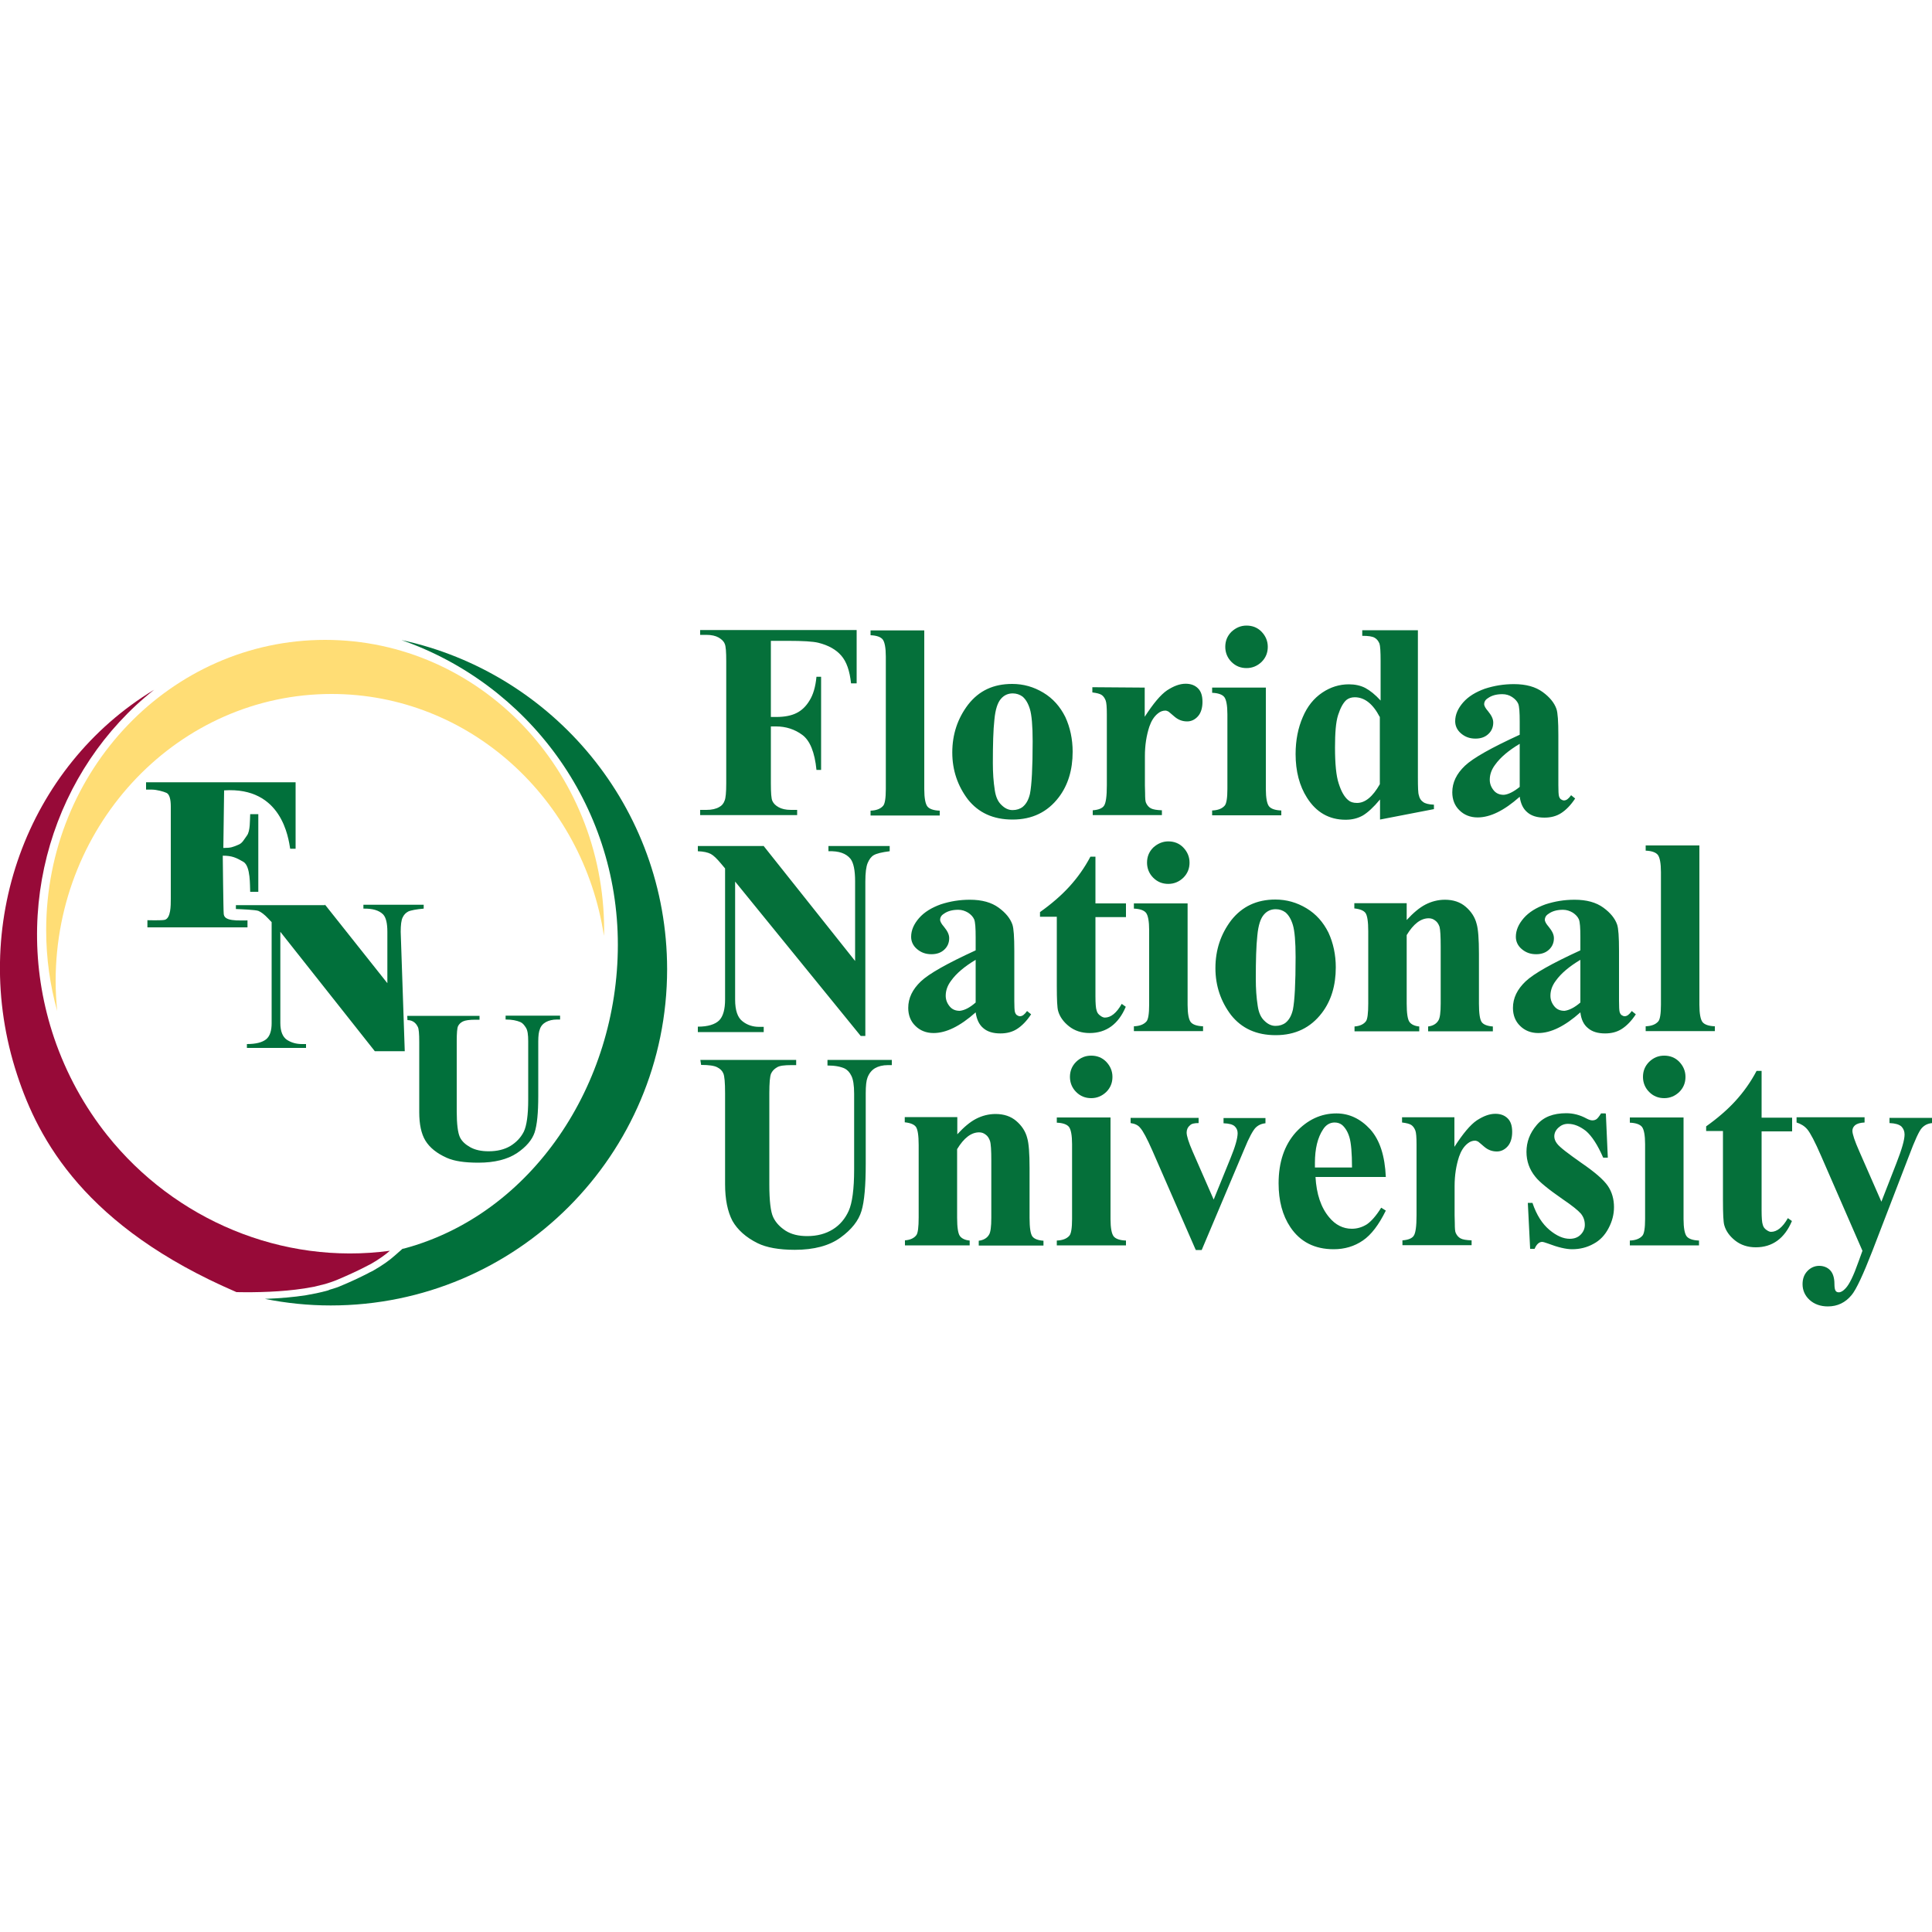<?xml version="1.0" encoding="utf-8"?>
<!-- Generator: Adobe Illustrator 23.0.1, SVG Export Plug-In . SVG Version: 6.00 Build 0)  -->
<svg version="1.1" id="Layer_1" xmlns="http://www.w3.org/2000/svg" xmlns:xlink="http://www.w3.org/1999/xlink" x="0px" y="0px"
	 viewBox="0 0 1000 1000" style="enable-background:new 0 0 1000 1000;" xml:space="preserve">
<style type="text/css">
	.st0{fill:#05703A;}
	.st1{fill:#FFDD75;}
	.st2{fill:#01703B;}
	.st3{fill:#970A38;}
</style>
<g>
	<path class="st0" d="M399,331.6v39.5h2.8c4.3,0,7.8-0.7,10.4-2c2.7-1.3,5-3.5,6.8-6.5c1.9-3,3.1-7.1,3.6-12.3h2.4v48.2h-2.4
		c-0.9-9.2-3.4-15.2-7.3-18.1s-8.5-4.4-13.6-4.4H399v29.4c0,4.9,0.2,8,0.8,9.2c0.6,1.3,1.6,2.3,3.2,3.2c1.6,0.9,3.7,1.4,6.4,1.4h3.2
		v2.7h-50.2v-2.7h3.2c2.8,0,5-0.5,6.7-1.5c1.3-0.7,2.2-1.7,2.8-3.4c0.5-1.2,0.8-4.1,0.8-8.9v-63c0-4.9-0.2-8-0.8-9.2
		c-0.5-1.3-1.6-2.3-3.1-3.2c-1.6-0.9-3.7-1.4-6.4-1.4h-3.2v-2.5h81v27.6h-2.9c-0.7-6.5-2.3-11.2-5.1-14.4c-2.7-3.1-6.6-5.3-11.8-6.6
		c-2.8-0.7-8.1-1-15.8-1H399L399,331.6z M478.4,326.2v82.3c0,4.6,0.6,7.6,1.6,8.9c1,1.3,3.2,2.1,6.4,2.2v2.5h-35.8v-2.5
		c2.9-0.1,5.1-0.9,6.5-2.5c0.9-1,1.4-3.9,1.4-8.7v-68.5c0-4.6-0.6-7.6-1.6-8.9c-1-1.3-3.2-2.1-6.3-2.2v-2.5H478.4z M523.9,354
		c5.8,0,11.1,1.5,16.1,4.5s8.7,7.2,11.4,12.6c2.5,5.4,3.8,11.5,3.8,18c0,9.4-2.4,17.3-7.2,23.6c-5.8,7.6-13.7,11.5-23.9,11.5
		c-10,0-17.6-3.5-23.1-10.4c-5.3-7-8.1-15.1-8.1-24.3c0-9.5,2.8-17.7,8.2-24.8C506.8,357.4,514.3,354,523.9,354L523.9,354z
		 M524.2,358.9c-2.4,0-4.5,0.9-6.1,2.8c-1.7,1.9-2.9,5.4-3.4,10.8c-0.6,5.3-0.8,12.9-0.8,22.4c0,5.1,0.3,9.7,1,14.1
		c0.5,3.4,1.6,5.9,3.4,7.6c1.7,1.7,3.6,2.7,5.8,2.7c2.1,0,3.9-0.6,5.3-1.7c1.9-1.6,3-3.8,3.7-6.7c0.9-4.5,1.4-13.6,1.4-27.2
		c0-8-0.5-13.6-1.4-16.6c-0.9-3-2.2-5.2-3.9-6.6C527.8,359.5,526.1,358.9,524.2,358.9L524.2,358.9z M592.5,355.9V371
		c4.4-6.8,8.2-11.4,11.6-13.7c3.4-2.2,6.5-3.4,9.6-3.4c2.7,0,4.8,0.8,6.4,2.4s2.3,3.9,2.3,7c0,3.1-0.8,5.7-2.3,7.4s-3.4,2.7-5.6,2.7
		c-2.5,0-4.6-0.8-6.5-2.4c-1.9-1.6-2.9-2.5-3.2-2.7c-0.5-0.2-1-0.5-1.6-0.5c-1.4,0-2.7,0.5-3.9,1.5c-2,1.6-3.4,3.9-4.4,6.8
		c-1.5,4.6-2.3,9.6-2.3,15.2v15.2l0.1,3.9c0,2.7,0.1,4.4,0.5,5.2c0.6,1.3,1.4,2.2,2.5,2.8c1.2,0.6,3,0.9,5.7,1v2.5h-35.8v-2.5
		c2.9-0.2,4.9-1,5.8-2.3c1-1.4,1.5-4.9,1.5-10.7v-36.6c0-3.8-0.2-6.1-0.6-7.2c-0.5-1.3-1.2-2.3-2.1-2.9s-2.4-1-4.8-1.3v-2.7
		L592.5,355.9z M655.2,355.9v52.5c0,4.6,0.6,7.6,1.6,8.9c1,1.3,3.2,2.1,6.4,2.2v2.5h-35.8v-2.5c2.9-0.1,5.1-0.9,6.5-2.5
		c0.9-1,1.4-3.9,1.4-8.7v-38.6c0-4.6-0.6-7.6-1.6-8.9c-1-1.3-3.2-2.1-6.3-2.2v-2.7H655.2z M645.2,323.8c3,0,5.7,1,7.8,3.2
		c2.1,2.2,3.2,4.8,3.2,7.8s-1,5.6-3.2,7.8c-2.2,2.1-4.8,3.2-7.8,3.2s-5.6-1-7.8-3.2c-2.1-2.1-3.2-4.8-3.2-7.8s1-5.6,3.2-7.8
		C639.7,324.9,642.2,323.8,645.2,323.8z M733.9,326.2v76.2c0,5.1,0.1,8.2,0.5,9.2c0.3,1.5,1,2.7,2.2,3.5c1,0.8,2.9,1.3,5.6,1.4v2.3
		l-27.9,5.4v-10.4c-3.4,4.1-6.4,6.8-8.9,8.3c-2.7,1.5-5.6,2.2-8.9,2.2c-8.5,0-15.2-3.8-20-11.4c-3.9-6.1-5.9-13.7-5.9-22.6
		c0-7.2,1.3-13.6,3.7-19.1c2.4-5.7,5.8-9.8,10.1-12.7c4.3-2.9,8.9-4.3,13.8-4.3c3.1,0,6,0.6,8.5,1.9c2.4,1.3,5.1,3.4,7.9,6.5v-20.3
		c0-5.1-0.2-8.1-0.6-9.2c-0.6-1.4-1.4-2.4-2.5-3c-1.2-0.7-3.2-1-6.4-1v-2.9L733.9,326.2z M714.1,371c-3.5-6.7-7.8-10.1-12.9-10.1
		c-1.7,0-3.2,0.5-4.3,1.4c-1.7,1.5-3.1,4.1-4.3,7.8c-1.2,3.7-1.6,9.4-1.6,16.9c0,8.3,0.6,14.6,1.9,18.5c1.3,4.1,2.9,7,5,8.7
		c1,0.9,2.5,1.4,4.5,1.4c4.2,0,8.1-3.2,11.8-9.7V371H714.1z M786.6,412.4c-8.1,7.2-15.3,10.7-21.8,10.7c-3.8,0-7-1.3-9.4-3.7
		c-2.5-2.4-3.7-5.6-3.7-9.3c0-5.1,2.2-9.6,6.5-13.7s13.8-9.4,28.4-16.1v-6.6c0-5-0.2-8.1-0.8-9.5c-0.6-1.3-1.6-2.4-3.1-3.4
		s-3.2-1.5-5.1-1.5c-3.1,0-5.6,0.7-7.5,2.1c-1.3,0.8-1.9,1.9-1.9,3c0,1,0.7,2.2,2,3.7c1.7,2.1,2.7,3.9,2.7,5.9
		c0,2.3-0.8,4.3-2.5,5.9c-1.7,1.6-3.9,2.4-6.7,2.4c-3,0-5.4-0.9-7.5-2.7c-2-1.7-3-3.9-3-6.3c0-3.4,1.4-6.6,4.1-9.7
		c2.7-3.1,6.5-5.4,11.2-7.1c4.9-1.6,9.8-2.4,15.1-2.4c6.3,0,11.2,1.4,14.9,4.1c3.7,2.7,6,5.6,7.1,8.7c0.7,2,1,6.5,1,13.7v25.7
		c0,3,0.1,4.9,0.3,5.7c0.2,0.8,0.6,1.4,1,1.7c0.5,0.3,1,0.6,1.6,0.6c1.3,0,2.4-0.9,3.7-2.7l2.1,1.7c-2.3,3.5-4.8,6-7.3,7.6
		c-2.5,1.6-5.4,2.3-8.6,2.3c-3.8,0-6.7-0.9-8.8-2.7C788.3,418.6,787.1,415.9,786.6,412.4L786.6,412.4z M786.6,407.3V385
		c-5.7,3.4-10,7-12.7,10.8c-1.9,2.5-2.8,5.1-2.8,7.8c0,2.2,0.8,4.1,2.3,5.8c1.2,1.3,2.8,2,5,2C780.7,411.2,783.5,409.8,786.6,407.3
		L786.6,407.3z M395.2,437.8l47.4,59.6v-41.2c0-5.8-0.8-9.6-2.4-11.7c-2.3-2.8-6-4.1-11.4-3.9v-2.7h31.7v2.7c-4.1,0.5-6.8,1.2-8.2,2
		c-1.4,0.8-2.4,2.2-3.2,4.1c-0.8,1.9-1.2,5.1-1.2,9.6v79.9h-2.4l-65-79.9v61.1c0,5.6,1.3,9.3,3.8,11.2c2.5,2,5.4,2.9,8.7,2.9h2.3
		v2.7h-34.1v-2.8c5.3,0,8.9-1.2,11-3.2c2.1-2.1,3.1-5.8,3.1-10.9v-67.8l-2.1-2.5c-2.1-2.5-3.8-4.2-5.3-5c-1.5-0.8-3.8-1.3-6.7-1.4
		v-2.7h33.9V437.8z M505,524c-8.1,7.2-15.3,10.7-21.8,10.7c-3.8,0-7-1.3-9.4-3.7c-2.5-2.4-3.7-5.6-3.7-9.3c0-5.1,2.2-9.6,6.5-13.7
		c4.3-4.1,13.8-9.4,28.4-16.1v-6.6c0-5-0.2-8.1-0.8-9.5c-0.6-1.3-1.6-2.4-3.1-3.4c-1.5-0.9-3.2-1.5-5.1-1.5c-3.1,0-5.6,0.7-7.5,2.1
		c-1.3,0.8-1.9,1.9-1.9,3c0,1,0.7,2.2,2,3.7c1.7,2.1,2.7,3.9,2.7,5.9c0,2.3-0.8,4.3-2.5,5.9c-1.7,1.6-3.9,2.4-6.7,2.4
		c-3,0-5.4-0.9-7.5-2.7c-2-1.7-3-3.9-3-6.3c0-3.4,1.4-6.6,4.1-9.7c2.7-3.1,6.5-5.4,11.2-7.1c4.9-1.6,9.8-2.4,15.1-2.4
		c6.3,0,11.2,1.4,14.9,4.1c3.7,2.7,6,5.6,7.1,8.7c0.7,2,1,6.5,1,13.7V518c0,3,0.1,4.9,0.3,5.7c0.2,0.8,0.6,1.4,1,1.7
		c0.5,0.3,1,0.6,1.6,0.6c1.3,0,2.4-0.9,3.7-2.7l2.1,1.7c-2.3,3.5-4.8,6-7.3,7.6c-2.5,1.6-5.4,2.3-8.6,2.3c-3.8,0-6.7-0.9-8.8-2.7
		C506.8,530.4,505.5,527.6,505,524L505,524z M505,518.9v-22.1c-5.7,3.4-10,7-12.7,10.8c-1.9,2.5-2.8,5.1-2.8,7.8
		c0,2.2,0.8,4.1,2.3,5.8c1.2,1.3,2.8,2,5,2C499.3,522.9,501.9,521.6,505,518.9L505,518.9z M567,443.4v24.2h15.8v7.1H567v40.9
		c0,3.8,0.2,6.3,0.6,7.4c0.3,1.2,0.9,2,1.9,2.7c0.9,0.7,1.7,1,2.4,1c3,0,6-2.3,8.7-7.1l2.1,1.5c-3.8,9-10.1,13.6-18.7,13.6
		c-4.2,0-7.8-1.2-10.7-3.5c-2.9-2.3-4.8-5-5.6-7.9c-0.5-1.6-0.7-5.9-0.7-13v-35.8h-8.7v-2.4c5.9-4.2,11-8.6,15.2-13.2
		c4.2-4.6,7.9-9.8,10.9-15.5L567,443.4z M614.7,467.6v52.5c0,4.6,0.6,7.6,1.6,8.9c1,1.3,3.2,2.1,6.4,2.2v2.5h-35.8v-2.5
		c2.9-0.1,5.1-0.9,6.5-2.5c0.9-1,1.4-3.9,1.4-8.7v-38.6c0-4.6-0.6-7.6-1.6-8.9s-3.2-2.1-6.3-2.2v-2.7H614.7z M604.7,435.5
		c3,0,5.7,1,7.8,3.2c2.1,2.2,3.2,4.8,3.2,7.8c0,3-1,5.6-3.2,7.8c-2.2,2.1-4.8,3.2-7.8,3.2s-5.6-1-7.8-3.2c-2.1-2.1-3.2-4.8-3.2-7.8
		c0-3,1-5.6,3.2-7.8C599.1,436.7,601.7,435.5,604.7,435.5z M660.1,465.6c5.8,0,11.1,1.5,16.1,4.5c5,3,8.7,7.2,11.4,12.6
		c2.5,5.4,3.8,11.5,3.8,18c0,9.4-2.4,17.3-7.2,23.6c-5.8,7.6-13.7,11.5-23.9,11.5c-10,0-17.6-3.5-23.1-10.4
		c-5.3-7-8.1-15.1-8.1-24.3c0-9.5,2.8-17.7,8.2-24.8C642.9,469.2,650.5,465.6,660.1,465.6L660.1,465.6z M660.3,470.6
		c-2.4,0-4.5,0.9-6.1,2.8c-1.7,1.9-2.9,5.4-3.4,10.8c-0.6,5.3-0.8,12.9-0.8,22.4c0,5.1,0.3,9.7,1,14.1c0.5,3.4,1.6,5.9,3.4,7.6
		c1.7,1.7,3.6,2.7,5.8,2.7c2.1,0,3.9-0.6,5.3-1.7c1.9-1.6,3-3.8,3.7-6.7c0.9-4.5,1.4-13.6,1.4-27.2c0-8-0.5-13.6-1.4-16.6
		c-0.9-3-2.2-5.2-3.9-6.6C663.9,471.2,662.3,470.6,660.3,470.6z M728.1,467.6v8.6c3.4-3.7,6.6-6.4,9.7-8c3.1-1.6,6.5-2.5,10.1-2.5
		c4.3,0,7.9,1.2,10.7,3.6c2.8,2.4,4.8,5.3,5.7,8.9c0.8,2.7,1.2,7.9,1.2,15.5v25.8c0,5.1,0.5,8.2,1.4,9.5c0.9,1.3,2.9,2.1,5.8,2.3
		v2.5h-33.5v-2.5c2.5-0.3,4.3-1.4,5.3-3.1c0.8-1.2,1.2-4.1,1.2-8.8V490c0-5.4-0.2-8.8-0.6-10.3c-0.5-1.4-1.2-2.5-2.2-3.2
		c-1-0.8-2.1-1.2-3.4-1.2c-4.1,0-7.9,2.9-11.4,8.7v35.5c0,5,0.5,8.1,1.4,9.4c0.9,1.3,2.7,2.2,5.1,2.4v2.5h-33.5v-2.5
		c2.8-0.2,4.8-1.2,5.9-2.7c0.8-1,1.2-4.1,1.2-9.2V482c0-5-0.5-8.1-1.4-9.4c-0.9-1.3-2.9-2.1-5.8-2.4v-2.7h27.1V467.6z M818,524
		c-8.1,7.2-15.3,10.7-21.8,10.7c-3.8,0-7-1.3-9.4-3.7c-2.5-2.4-3.7-5.6-3.7-9.3c0-5.1,2.2-9.6,6.5-13.7c4.3-4.1,13.8-9.4,28.4-16.1
		v-6.6c0-5-0.2-8.1-0.8-9.5c-0.6-1.3-1.6-2.4-3.1-3.4c-1.5-0.9-3.2-1.5-5.1-1.5c-3.1,0-5.6,0.7-7.5,2.1c-1.3,0.8-1.9,1.9-1.9,3
		c0,1,0.7,2.2,2,3.7c1.7,2.1,2.7,3.9,2.7,5.9c0,2.3-0.8,4.3-2.5,5.9c-1.7,1.6-3.9,2.4-6.7,2.4c-3,0-5.4-0.9-7.5-2.7
		c-2-1.7-3-3.9-3-6.3c0-3.4,1.4-6.6,4.1-9.7c2.7-3.1,6.5-5.4,11.2-7.1c4.9-1.6,9.8-2.4,15.1-2.4c6.3,0,11.2,1.4,14.9,4.1
		c3.7,2.7,6,5.6,7.1,8.7c0.7,2,1,6.5,1,13.7V518c0,3,0.1,4.9,0.3,5.7c0.2,0.8,0.6,1.4,1,1.7c0.5,0.3,1,0.6,1.6,0.6
		c1.3,0,2.4-0.9,3.7-2.7l2.1,1.7c-2.3,3.5-4.8,6-7.3,7.6c-2.5,1.6-5.4,2.3-8.6,2.3c-3.8,0-6.7-0.9-8.8-2.7
		C819.7,530.4,818.4,527.6,818,524L818,524z M818,518.9v-22.1c-5.7,3.4-10,7-12.7,10.8c-1.9,2.5-2.8,5.1-2.8,7.8
		c0,2.2,0.8,4.1,2.3,5.8c1.2,1.3,2.8,2,5,2C812.1,522.9,814.9,521.6,818,518.9L818,518.9z M879.6,437.8v82.3c0,4.6,0.6,7.6,1.6,8.9
		c1,1.3,3.2,2.1,6.4,2.2v2.5h-35.8v-2.5c2.9-0.1,5.1-0.9,6.5-2.5c0.9-1,1.4-3.9,1.4-8.7v-68.6c0-4.6-0.6-7.6-1.6-8.9
		c-1-1.3-3.2-2.1-6.3-2.2v-2.7h27.8L879.6,437.8z M362.5,548.6h49.6v2.7h-2.4c-3.7,0-6.3,0.3-7.6,1.2c-1.4,0.8-2.4,1.9-3,3.2
		c-0.6,1.4-0.9,4.8-0.9,10.3v47c0,8.6,0.7,14.3,2,17c1.3,2.8,3.5,5.1,6.4,7c3,1.9,6.7,2.8,11.2,2.8c5.2,0,9.6-1.2,13.3-3.5
		s6.4-5.6,8.2-9.6s2.8-11.2,2.8-21.4v-39.2c0-4.3-0.5-7.4-1.4-9.2c-0.9-1.9-2.1-3.1-3.4-3.8c-2.1-1-5.1-1.6-9-1.6v-2.9h33.3v2.7h-2
		c-2.7,0-5,0.6-6.7,1.6s-3.1,2.7-3.9,4.9c-0.6,1.5-0.9,4.2-0.9,8.1v36.5c0,11.2-0.7,19.5-2.2,24.4c-1.5,5-5.1,9.6-10.9,13.8
		s-13.7,6.3-23.6,6.3c-8.3,0-14.7-1.2-19.2-3.4c-6.1-3-10.5-7-13.1-11.6c-2.5-4.8-3.8-11.1-3.8-19v-47c0-5.6-0.3-8.9-0.9-10.3
		c-0.6-1.4-1.6-2.4-3.2-3.2c-1.5-0.8-4.3-1.2-8.3-1.2L362.5,548.6z M495.5,578.5v8.6c3.4-3.7,6.6-6.4,9.7-8
		c3.1-1.6,6.5-2.5,10.1-2.5c4.3,0,7.9,1.2,10.7,3.6c2.8,2.4,4.8,5.3,5.7,8.9c0.8,2.7,1.2,7.9,1.2,15.5v25.8c0,5.1,0.5,8.2,1.4,9.5
		c0.9,1.3,2.9,2.1,5.8,2.3v2.5h-33.5v-2.5c2.5-0.3,4.3-1.4,5.3-3.1c0.8-1.2,1.2-4.1,1.2-8.8v-29.5c0-5.4-0.2-8.8-0.7-10.3
		c-0.5-1.4-1.2-2.5-2.2-3.2c-1-0.8-2.1-1.2-3.4-1.2c-4.1,0-7.9,2.9-11.4,8.7v35.5c0,5,0.5,8.1,1.4,9.4c0.9,1.3,2.7,2.2,5.1,2.4v2.5
		h-33.5V642c2.8-0.2,4.8-1.2,5.9-2.7c0.8-1,1.2-4.1,1.2-9.2v-37.4c0-5-0.5-8.1-1.4-9.4c-0.9-1.3-2.9-2.1-5.8-2.4v-2.7h27.2
		L495.5,578.5z M574.8,578.5V631c0,4.6,0.6,7.6,1.6,8.9c1,1.3,3.2,2.1,6.4,2.2v2.5H547v-2.5c2.9-0.1,5.1-0.9,6.5-2.5
		c0.9-1,1.4-3.9,1.4-8.7v-38.7c0-4.6-0.6-7.6-1.6-8.9c-1-1.3-3.2-2.1-6.3-2.2v-2.7h27.8L574.8,578.5z M564.8,546.4
		c3,0,5.7,1,7.8,3.2s3.2,4.8,3.2,7.8s-1,5.6-3.2,7.8c-2.2,2.1-4.8,3.2-7.8,3.2c-3,0-5.6-1-7.8-3.2c-2.1-2.1-3.2-4.8-3.2-7.8
		s1-5.6,3.2-7.8C559.3,547.4,561.8,546.4,564.8,546.4z M618.8,646.7l-22.4-51.3c-2.7-6.1-4.8-10.1-6.3-11.7c-1-1.3-2.7-2.1-4.9-2.4
		v-2.7h35.2v2.7c-2.2,0-3.7,0.3-4.5,1.2c-1.2,1-1.7,2.3-1.7,3.7c0,1.7,1,5,3.1,9.8l10.9,24.9l8.7-21.4c2.5-6.1,3.7-10.4,3.7-13
		c0-1.5-0.6-2.7-1.6-3.6c-1-0.9-2.9-1.4-5.7-1.5v-2.7h21.7v2.7c-2.1,0.2-3.8,1-5.1,2.3c-1.3,1.3-3.4,5-5.9,11.2L622,647h-3.1V646.7z
		 M717.3,609.2h-36.4c0.5,8.8,2.8,15.8,7.1,20.9c3.2,3.9,7.2,5.9,11.7,5.9c2.8,0,5.4-0.8,7.8-2.3c2.3-1.6,4.8-4.4,7.4-8.6l2.4,1.5
		c-3.6,7.3-7.5,12.5-11.9,15.5s-9.4,4.5-15.1,4.5c-9.8,0-17.3-3.8-22.4-11.4c-4.1-6.1-6.1-13.7-6.1-22.7c0-11,3-19.8,8.9-26.4
		c6-6.5,13-9.8,21-9.8c6.7,0,12.5,2.8,17.5,8.2C714.3,590.2,716.8,598.4,717.3,609.2L717.3,609.2z M699.8,604.4
		c0-7.6-0.5-12.9-1.3-15.6c-0.8-2.8-2.1-5-3.8-6.5c-1-0.8-2.3-1.3-3.9-1.3c-2.4,0-4.5,1.2-6,3.6c-2.8,4.2-4.2,10-4.2,17.3v2.4h19.2
		V604.4z M752.8,578.5v15.1c4.4-6.8,8.2-11.4,11.6-13.7c3.4-2.2,6.5-3.4,9.6-3.4c2.7,0,4.8,0.8,6.4,2.4c1.6,1.6,2.3,3.9,2.3,7
		c0,3.1-0.8,5.7-2.3,7.4c-1.5,1.7-3.4,2.7-5.6,2.7c-2.5,0-4.6-0.8-6.5-2.4c-1.9-1.6-2.9-2.5-3.2-2.7c-0.5-0.2-1-0.5-1.6-0.5
		c-1.4,0-2.7,0.5-3.9,1.5c-2,1.6-3.4,3.9-4.4,6.8c-1.5,4.6-2.3,9.6-2.3,15.2v15.2l0.1,3.9c0,2.7,0.1,4.4,0.5,5.2
		c0.6,1.3,1.4,2.2,2.5,2.8s3,0.9,5.7,1v2.5h-35.8v-2.5c2.9-0.2,4.9-1,5.8-2.3c1-1.4,1.5-4.9,1.5-10.7v-36.6c0-3.8-0.2-6.1-0.6-7.2
		c-0.5-1.3-1.2-2.3-2.1-2.9c-0.9-0.6-2.4-1-4.8-1.3v-2.7H752.8z M831.2,576.6l1,22.6h-2.4c-2.9-6.7-5.9-11.2-8.9-13.8
		c-3.1-2.4-6.1-3.7-9.3-3.7c-2,0-3.6,0.7-5,2c-1.4,1.3-2.1,2.8-2.1,4.5c0,1.3,0.5,2.5,1.4,3.7c1.5,2,5.8,5.2,12.6,10
		c7,4.8,11.5,8.7,13.7,11.9s3.2,7,3.2,11c0,3.7-0.9,7.3-2.8,10.9c-1.9,3.6-4.4,6.3-7.8,8.1c-3.4,1.9-7.1,2.8-11.1,2.8
		c-3.1,0-7.4-1-12.6-3c-1.4-0.5-2.4-0.8-2.9-0.8c-1.5,0-2.9,1.2-3.9,3.6H792l-1.2-23.8h2.4c2.1,6.3,5.1,10.9,8.8,14
		c3.7,3.1,7.2,4.6,10.5,4.6c2.3,0,4.2-0.7,5.6-2.1c1.4-1.4,2.2-3.1,2.2-5.1c0-2.3-0.7-4.2-2.1-5.9c-1.4-1.6-4.6-4.2-9.5-7.5
		c-7.2-5-11.9-8.8-14-11.5c-3.1-3.8-4.6-8.1-4.6-12.9c0-5.1,1.7-9.7,5.3-13.9c3.5-4.2,8.6-6.1,15.3-6.1c3.6,0,7.1,0.9,10.4,2.7
		c1.3,0.7,2.3,1,3.1,1c0.8,0,1.5-0.2,2.1-0.6c0.5-0.3,1.4-1.4,2.4-3h2.3L831.2,576.6z M871.4,578.5V631c0,4.6,0.6,7.6,1.6,8.9
		c1,1.3,3.2,2.1,6.4,2.2v2.5h-35.8v-2.5c2.9-0.1,5.1-0.9,6.5-2.5c0.9-1,1.4-3.9,1.4-8.7v-38.7c0-4.6-0.6-7.6-1.6-8.9
		c-1-1.3-3.2-2.1-6.3-2.2v-2.7h27.8L871.4,578.5z M861.4,546.4c3,0,5.7,1,7.8,3.2c2.1,2.2,3.2,4.8,3.2,7.8s-1,5.6-3.2,7.8
		c-2.2,2.1-4.8,3.2-7.8,3.2s-5.6-1-7.8-3.2c-2.1-2.1-3.2-4.8-3.2-7.8s1-5.6,3.2-7.8C855.9,547.4,858.4,546.4,861.4,546.4z
		 M911.8,554.3v24.2h15.8v7.1h-15.8v40.9c0,3.8,0.2,6.3,0.6,7.4c0.3,1.2,0.9,2,1.9,2.7s1.7,1,2.4,1c3,0,6-2.3,8.7-7.1l2.1,1.5
		c-3.8,9-10.1,13.6-18.7,13.6c-4.2,0-7.8-1.2-10.7-3.5c-2.9-2.3-4.8-5-5.6-7.9c-0.5-1.6-0.7-5.9-0.7-13v-35.8h-8.7V583
		c5.9-4.2,11-8.6,15.2-13.2c4.2-4.6,7.9-9.8,10.9-15.5L911.8,554.3z M964,647.4l-21.4-49.1c-3.2-7.4-5.6-11.9-7.1-13.7
		s-3.4-2.9-5.6-3.6v-2.7h35.2v2.7c-2.3,0.1-3.9,0.6-4.9,1.4c-0.9,0.8-1.4,1.7-1.4,2.9c0,1.7,1.2,5.3,3.6,10.7l11.4,26l7.8-20
		c2.8-7.2,4.2-12,4.2-14.8c0-1.7-0.6-3.1-1.7-4.2c-1.2-1-3.2-1.6-6.1-1.7v-2.7h22.1v2.7c-2.2,0.2-3.9,1-5.3,2.5
		c-1.4,1.4-3.7,6.4-6.8,14.7l-18.9,49.1c-4.8,12.3-8.3,19.8-10.7,22.7c-3.2,3.9-7.3,5.9-12.3,5.9c-3.9,0-7.1-1.2-9.5-3.4
		c-2.4-2.2-3.6-5-3.6-8.1c0-2.8,0.8-5,2.5-6.8c1.6-1.7,3.7-2.7,6.1-2.7c2.3,0,4.3,0.8,5.7,2.3c1.4,1.5,2.2,3.8,2.2,7.1
		c0,1.7,0.2,2.9,0.6,3.5c0.3,0.5,0.9,0.8,1.6,0.8c1.2,0,2.3-0.7,3.6-2.1c1.9-2,4.1-6.5,6.6-13.6L964,647.4z"/>
	<path class="st1" d="M171.6,359.2c71.3,0,130.2,54.3,141,125.2c0-0.9,0.1-2,0.1-2.9c0-83-64.6-150.3-144.4-150.3
		S23.9,398.6,23.9,481.5c0,14.5,2,28.5,5.7,41.8c-0.5-5.1-0.8-10.3-0.8-15.6C28.9,425.7,92.8,359.2,171.6,359.2L171.6,359.2z"/>
	<g>
		<path class="st2" d="M115.6,438.9c4.1,0,4.9-0.5,7.4-1.5c2.5-0.9,3-2.5,4.8-4.9s1.5-8,1.7-11.1h4.2v40.2h-4.2
			c-0.2-3,0.3-13.2-3.5-15.5c-3.8-2.2-5.9-3.2-10.7-3.2c0,0,0.3,29.1,0.5,30.1c0.2,2.8,3.5,3.2,6.6,3.4c2.9,0.1,5.7,0,5.7,0v3.6
			H76.3v-3.7c0,0,7.4,0.2,9-0.2c3.1-0.9,3.1-7.2,3.1-10.9v-47.8c0-3.7-0.7-6.3-2.2-7s-5.1-1.7-7.6-1.7h-3v-3.8H153v34.4h-2.8
			c-0.9-5.3-4.2-32.2-34.2-30.2L115.6,438.9z"/>
		<path class="st2" d="M168.1,468.1l32.4,40.8v-26.6c0-4.4-0.7-7.4-2.2-9c-2.1-2.1-5.4-3.1-10.2-3v-2h31.2v2c-3.6,0.3-6.8,0.9-8,1.5
			c-1.3,0.7-2.2,1.6-2.9,3.1c-0.7,1.4-1,3.9-1,7.4l2.1,61.8H194l-48.9-61.8v47.2c0,4.3,1.2,7.2,3.4,8.7c2.3,1.5,4.9,2.2,7.8,2.2h2.1
			v2h-30.6v-2c4.8,0,8-0.9,10-2.5c1.9-1.6,2.8-4.4,2.8-8.3v-52.3l-1.9-2c-1.9-2-3.5-3.2-4.9-3.8c-1.4-0.6-9.2-0.9-11.7-1v-2h46.1
			V468.1z"/>
		<path class="st2" d="M210.8,525.8h37.4v2h-2.1c-3.1,0-5.3,0.3-6.5,0.9c-1.2,0.6-2,1.4-2.5,2.4c-0.5,1-0.7,3.7-0.7,7.9v36.3
			c0,6.6,0.6,11,1.6,13.2c1,2.2,2.9,3.9,5.4,5.3s5.7,2.1,9.5,2.1c4.4,0,8.1-0.9,11.2-2.7c3.1-1.9,5.4-4.3,7-7.4
			c1.5-3.1,2.3-8.7,2.3-16.6V539c0-3.4-0.3-5.7-1.2-7.1s-1.7-2.4-2.9-2.9c-1.9-0.8-4.3-1.3-7.6-1.3v-2h28.2v2h-1.6
			c-2.3,0-4.2,0.5-5.7,1.3s-2.7,2.1-3.2,3.8c-0.5,1.2-0.8,3.2-0.8,6.3v28.2c0,8.7-0.6,14.9-1.9,18.9c-1.3,3.8-4.3,7.4-9.2,10.7
			c-4.9,3.2-11.5,4.9-19.9,4.9c-7.1,0-12.5-0.8-16.3-2.5c-5.2-2.3-8.9-5.3-11.1-8.9c-2.2-3.6-3.2-8.6-3.2-14.7v-36.3
			c0-4.3-0.2-7-0.8-8c-0.5-1-1.9-3.4-5.3-3.4L210.8,525.8z"/>
	</g>
	<path class="st2" d="M207.8,331.3c65.2,22.7,112,84.7,112,157.7c0,72.4-44.5,139.4-110.5,157.2c-0.3,0.1-0.7,0.1-1,0.2l-4.1,3.6
		c-2.8,2.5-6.4,5-10.4,7.3c-0.9,0.6-1.9,1-2.9,1.5l-0.3,0.2c-4.5,2.3-9.4,4.6-14.5,6.7c-1.3,0.6-2.7,1-4.3,1.5
		c-0.6,0.2-1.2,0.3-1.7,0.6l-0.6,0.2c-1.9,0.5-3.8,1-5.8,1.4c-1.7,0.3-3.5,0.7-5.3,1c-6.4,1-13.3,1.6-21.3,1.9
		c11,2.2,22.4,3.4,34.1,3.4c96.2,0,174.1-78,174.1-174.1C345.2,417.9,286.3,348.2,207.8,331.3L207.8,331.3z"/>
	<path class="st3" d="M157.5,666.9c0,0,3.5-0.6,5.1-0.9c0,0,3.8-0.9,5.7-1.4c0.2,0,5-1.6,6.3-2.2c5.2-2.2,10-4.4,14.3-6.6
		c0.1,0,2.2-1.2,3.1-1.6c4.4-2.5,7.6-4.9,9.8-6.8c-55.7,7.5-111.3-15.9-146.3-59.8c-11.7-14.7-21.1-31.6-27.5-50.4
		c-22.8-67.5,0-139.3,51.8-180.2C14.2,396.6-16.6,479,8.9,556.4c11,33.6,35.2,78.7,113.5,112.4C133,669,145.7,668.7,157.5,666.9
		L157.5,666.9z"/>
</g>
</svg>
